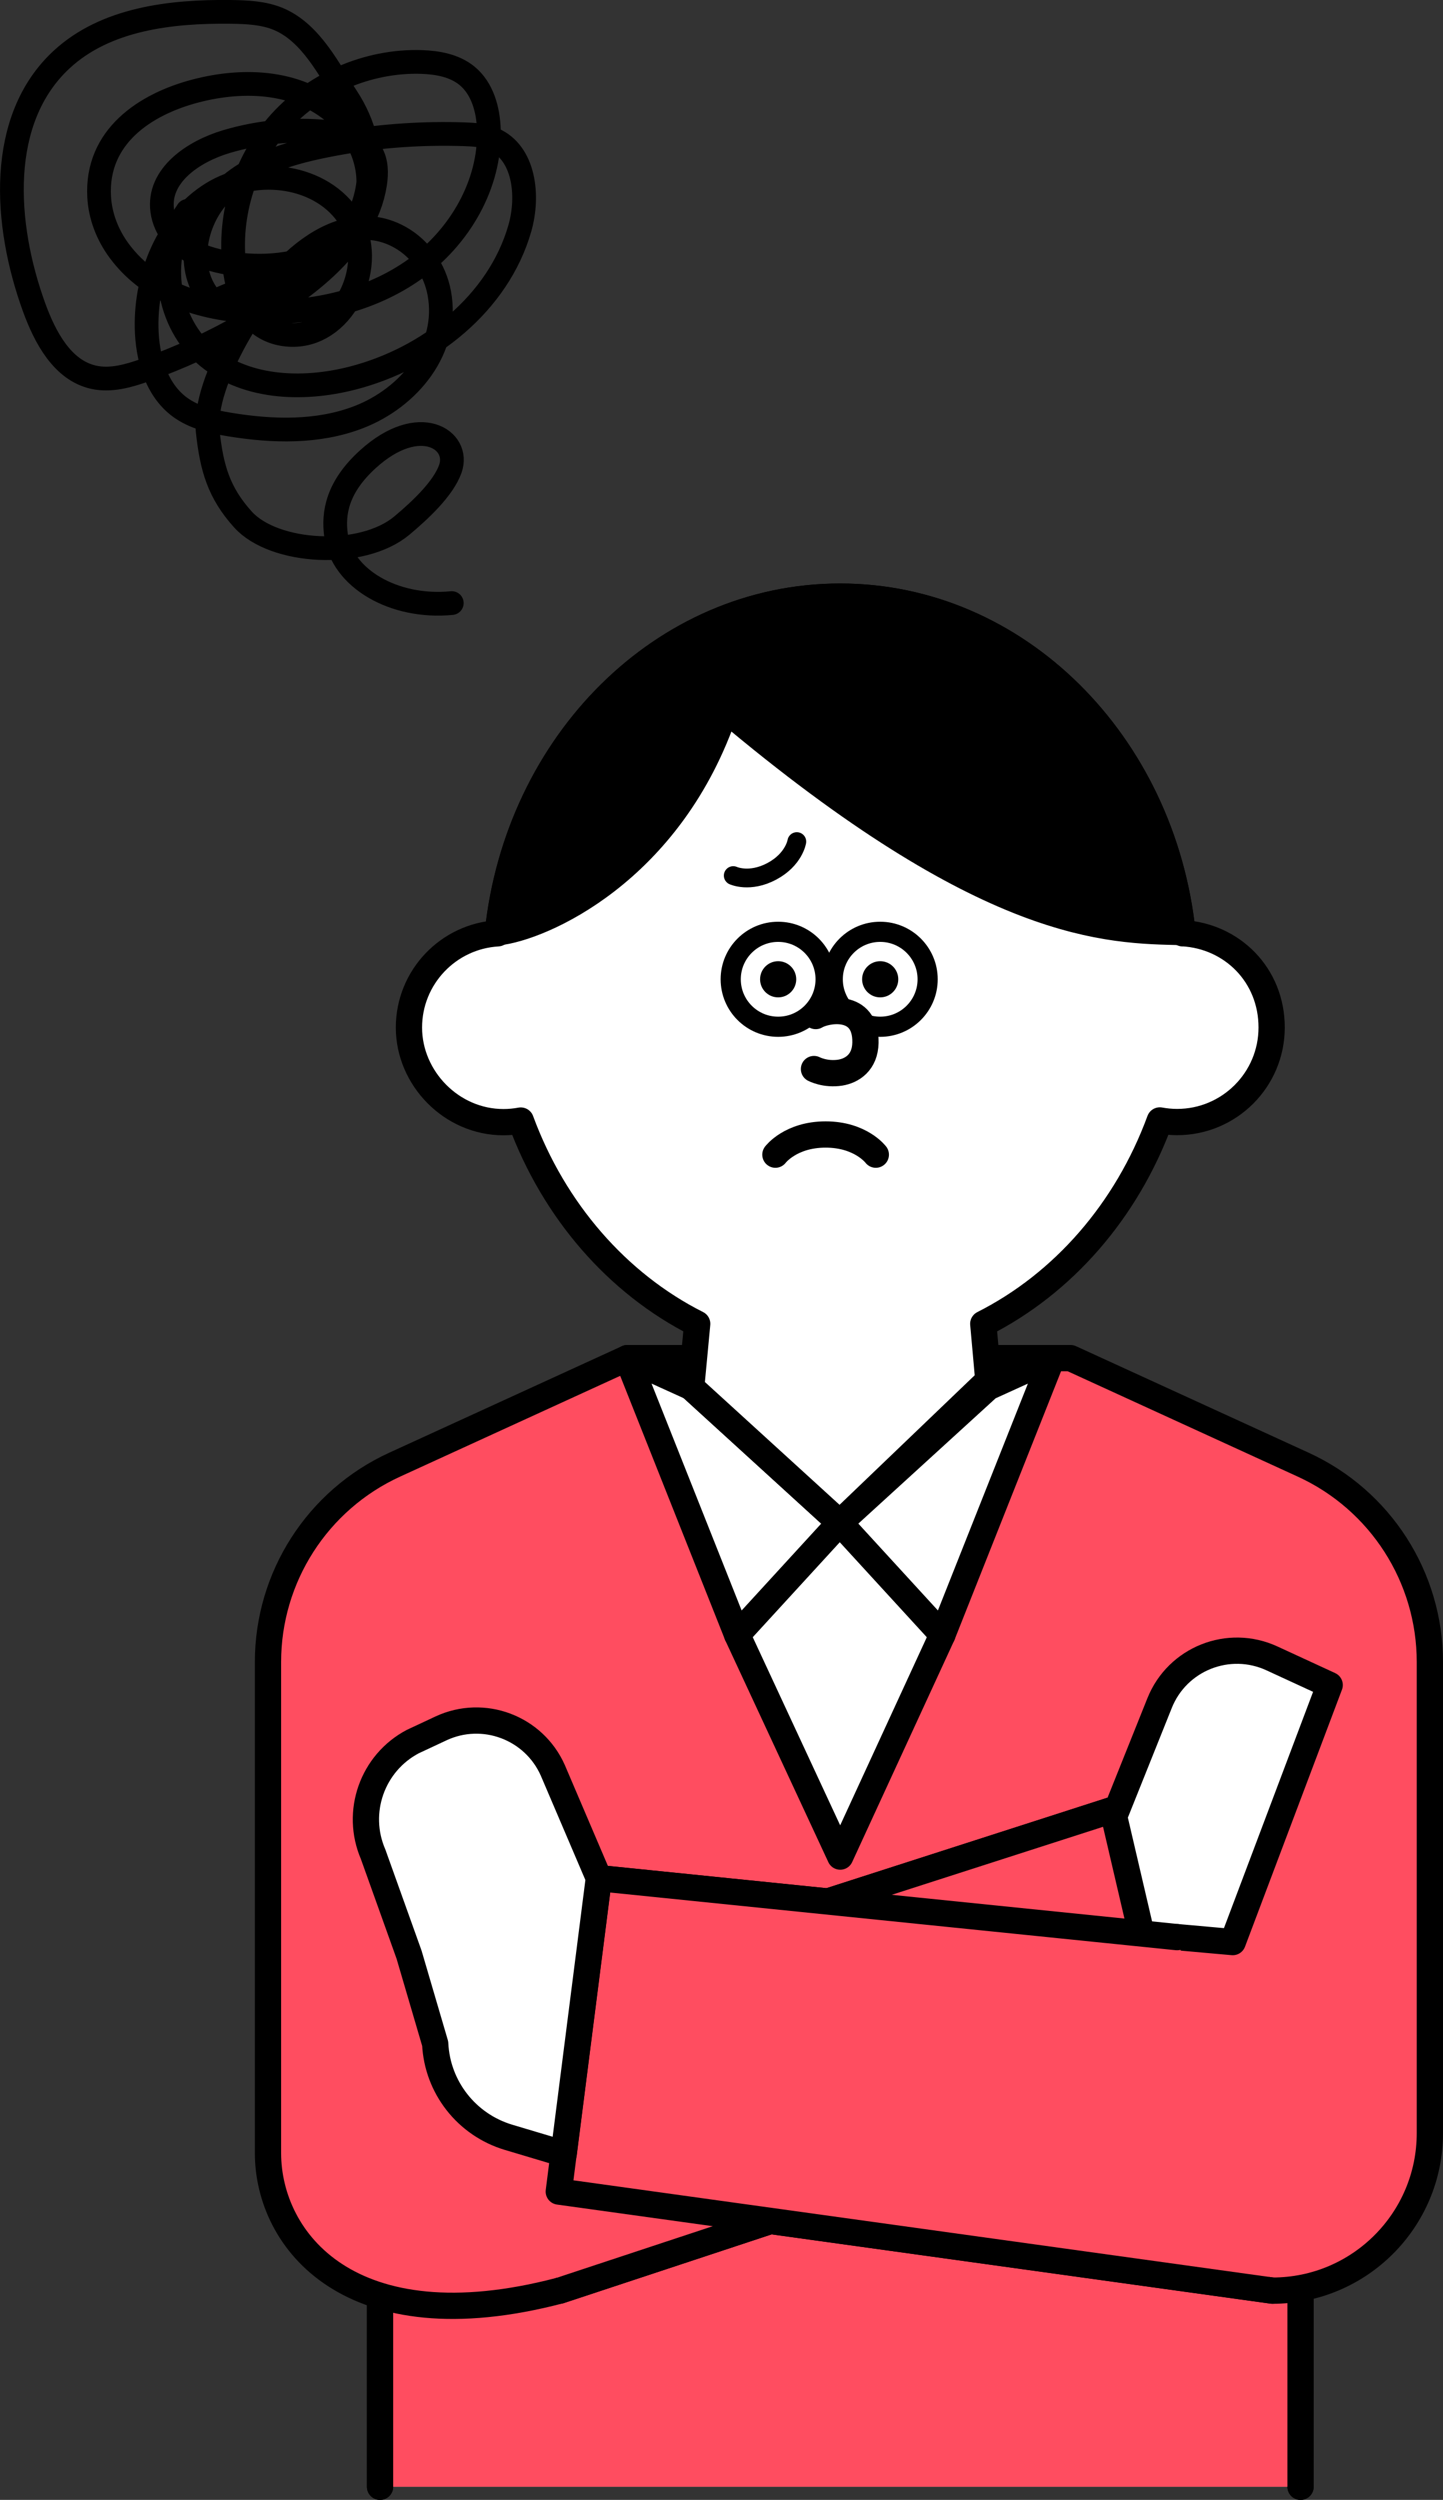 <?xml version="1.0" encoding="UTF-8"?>
<svg id="_レイヤー_2" data-name="レイヤー 2" xmlns="http://www.w3.org/2000/svg" viewBox="0 0 125.3 216.96">
  <rect x="0" y="0" width="125.3" height="216.96" fill="#333333" stroke="none"/>
  <defs>
    <style>
      .cls-1 {
        fill: #ff4d60;
      }

      .cls-1, .cls-2, .cls-3, .cls-4, .cls-5, .cls-6, .cls-7, .cls-8 {
        stroke: #000;
        stroke-linecap: round;
        stroke-linejoin: round;
      }

      .cls-1, .cls-2, .cls-3, .cls-5 {
        stroke-width: 2.28px;
      }

      .cls-2, .cls-9, .cls-7, .cls-8 {
        fill: #fff;
      }

      .cls-3, .cls-4 {
        fill: none;
      }

      .cls-4 {
        stroke-width: 2.06px;
      }

      .cls-6 {
        stroke-width: .88px;
      }

      .cls-7 {
        stroke-width: 1.63px;
      }

      .cls-8 {
        stroke-width: 1.75px;
      }
    </style>
  </defs>
  <g id="_テキスト" data-name="テキスト">
    <g>
      <g>
        <g>
          <polyline class="cls-2" points="33 215.82 33 174.5 112.93 174.5 112.93 215.82"/>
          <polyline class="cls-1" points="33 215.82 33 174.5 112.93 174.5 112.93 215.82"/>
          <path class="cls-1" d="M102.21,168.12l-50.22-5.12-3.47,27.2,61.97,8.6c7.55,0,13.67-6.12,13.67-13.67v-40.89c0-7.36-4.29-14.05-10.99-17.12l-20.21-9.25h-38.49s-20.21,9.25-20.21,9.25c-6.7,3.07-10.99,9.76-10.99,17.12v42.62c0,7.55,7.09,16.71,25.32,11.94l53.61-17.72-5.6-24.01-52.88,17.02"/>
          <polygon class="cls-2" points="64.01 141.88 72.96 161.13 81.83 141.88 82.14 132.16 66.44 132.16 64.01 141.88"/>
          <path class="cls-9" d="M115.45,146.24l-8.41,22.32-4.83-.44-3.1-.32-2.36-10.15,3.94-9.84c1.55-3.85,5.99-5.62,9.75-3.88l5.01,2.3Z"/>
          <path class="cls-3" d="M96.61,157.99l4.08-10.18c1.54-3.85,5.99-5.62,9.76-3.88l5.01,2.31-8.42,22.31-4.82-.43"/>
          <polygon class="cls-2" points="72.92 132.16 64.01 141.88 54.47 117.87 60.02 120.39 72.92 132.16"/>
          <polygon class="cls-2" points="72.92 132.16 81.83 141.88 91.36 117.87 85.82 120.39 72.92 132.16"/>
          <g>
            <path class="cls-9" d="M102.69,81c-1.72-16.45-14.37-29.22-29.73-29.22s-28.01,12.77-29.73,29.22c-4.3.25-7.72,3.81-7.72,8.18s3.67,8.21,8.21,8.21c.51,0,1.01-.05,1.5-.14,2.88,7.82,8.39,14.15,15.32,17.64l-.52,5.51,12.9,11.76,12.9-12.36-.44-4.91c6.94-3.5,12.45-9.82,15.33-17.65.49.09.99.14,1.5.14,4.53,0,8.21-3.67,8.21-8.21s-3.42-7.93-7.72-8.18Z"/>
            <path class="cls-3" d="M102.69,81c-1.72-16.45-14.37-29.22-29.73-29.22s-28.01,12.77-29.73,29.22c-4.3.25-7.72,3.81-7.72,8.18s3.67,8.21,8.21,8.21c.51,0,1.01-.05,1.5-.14,2.88,7.82,8.39,14.15,15.32,17.64l-.52,5.51,12.9,11.76,12.9-12.36-.44-4.91c6.94-3.5,12.45-9.82,15.33-17.65.49.09.99.14,1.5.14,4.53,0,8.21-3.67,8.21-8.21s-3.42-7.93-7.72-8.18Z"/>
          </g>
          <g>
            <g>
              <circle class="cls-8" cx="67.57" cy="84.99" r="4.12"/>
              <circle class="cls-6" cx="67.57" cy="84.99" r="1.13"/>
            </g>
            <g>
              <circle class="cls-8" cx="76.43" cy="84.99" r="4.12"/>
              <circle class="cls-6" cx="76.43" cy="84.99" r="1.13"/>
            </g>
          </g>
          <path class="cls-2" d="M67.33,100.21s1.31-1.75,4.36-1.75c3.05,0,4.36,1.75,4.36,1.75"/>
          <path class="cls-2" d="M70.68,92.78s.99.52,2.29.31c.99-.16,2.15-.86,2.18-2.6.06-3.53-3.46-2.84-4.32-2.31"/>
          <path class="cls-5" d="M43.24,80.91c3.65-.36,15.02-5.18,19.75-19.34,22.9,19.3,33.25,19.16,39.68,19.32-1.76-16.4-14.39-29.11-29.73-29.11-15.32,0-27.97,12.71-29.71,29.13Z"/>
          <path class="cls-7" d="M69.19,73.04s-.24,1.55-2.17,2.58-3.35.37-3.35.37"/>
        </g>
        <polyline class="cls-1" points="48.6 198.8 102.21 181.08 96.61 157.08 43.72 174.09"/>
        <polyline class="cls-1" points="110.49 198.8 48.52 190.2 51.99 163 102.21 168.12"/>
        <path class="cls-2" d="M48.94,186.92l-4.79-1.43c-3.63-1.09-6.18-4.34-6.36-8.12l-2.27-7.73-3.12-8.71c-1.58-3.66-.08-7.92,3.44-9.78l2.46-1.15c3.68-1.71,8.05-.07,9.7,3.64l4,9.36-3.05,23.92Z"/>
      </g>
      <path class="cls-4" d="M39.23,52.34c-5.03.49-9.54-2.15-10.05-5.87-.27-1.94.1-4.2,2.78-6.63,4.46-4.04,8.05-1.67,7.14.86-.61,1.69-2.52,3.5-4.2,4.91-3.48,2.91-11.11,2.46-13.8-.52-2.11-2.33-2.72-4.5-3.06-7.62-.49-4.36,4.55-12.34,7.88-15.18,2.39-2.04,5.62-3.48,8.81-1.7,1.79,1,3.03,2.81,3.41,4.83.92,4.87-2.66,9.1-6.96,10.77-3.55,1.38-7.51,1.27-11.27.65-1.51-.25-3.05-.6-4.28-1.5-2.09-1.53-2.85-4.32-2.9-6.91-.08-4.51,1.84-9.26,5.67-11.64,3.84-2.38,9.61-1.62,11.99,2.22,2.38,3.84-.35,9.98-4.86,10.06-1.07.02-2.16-.28-3-.95-1.18-.94-1.74-2.46-2.02-3.95-.89-4.65.45-9.68,3.54-13.27,3.08-3.59,7.85-5.68,12.58-5.52,1.38.05,2.82.31,3.9,1.18,1.36,1.1,1.87,2.96,1.92,4.71.14,4.74-2.55,9.32-6.41,12.08-3.86,2.76-8.74,3.85-13.48,3.72-4.57-.13-9.34-1.44-12.2-5.29-1.01-1.36-1.66-3-1.75-4.7-.29-5.25,4.04-8.04,8.32-9.17,4.3-1.14,9.25-.92,12.59,2.31,2,1.93,2.98,4.81,2.19,7.47-1.75,5.89-10.24,6.24-14.64,4.34-1.55-.67-2.75-2.06-2.98-3.73-.42-3.07,2.71-5.16,5.57-6.01,2.83-.84,5.81-1.13,8.75-.84,1.46.14,3.09.54,3.83,1.81.47.8.47,1.78.33,2.7-.89,5.7-6.79,9.58-11.25,12.15-2.79,1.6-5.72,2.95-8.75,4.02-1.43.5-2.96.94-4.44.61-2.71-.6-4.22-3.46-5.17-6.07C.34,19.46-.26,10.35,5.36,5.16,9.18,1.63,14.82.97,20.02,1.03c1.42.02,2.88.08,4.18.63,2.85,1.21,4.41,4.48,5.93,6.8,1.49,2.27,2.22,5.01,1.81,7.7-1.06,6.88-8.15,7.52-13.41,10.03-2.41-2.37-1.83-6.65.42-9.16,2.7-3.01,7.06-4.01,10.91-4.68,3.44-.59,6.93-.81,10.41-.7.87.03,1.76.08,2.56.43,2.71,1.16,3.12,4.9,2.31,7.73-1.87,6.53-7.93,11.3-14.51,13-4.41,1.14-9.57.92-12.94-2.14-3.36-3.05-3.99-8.65-1.4-12.37"/>
    </g>
  </g>
</svg>